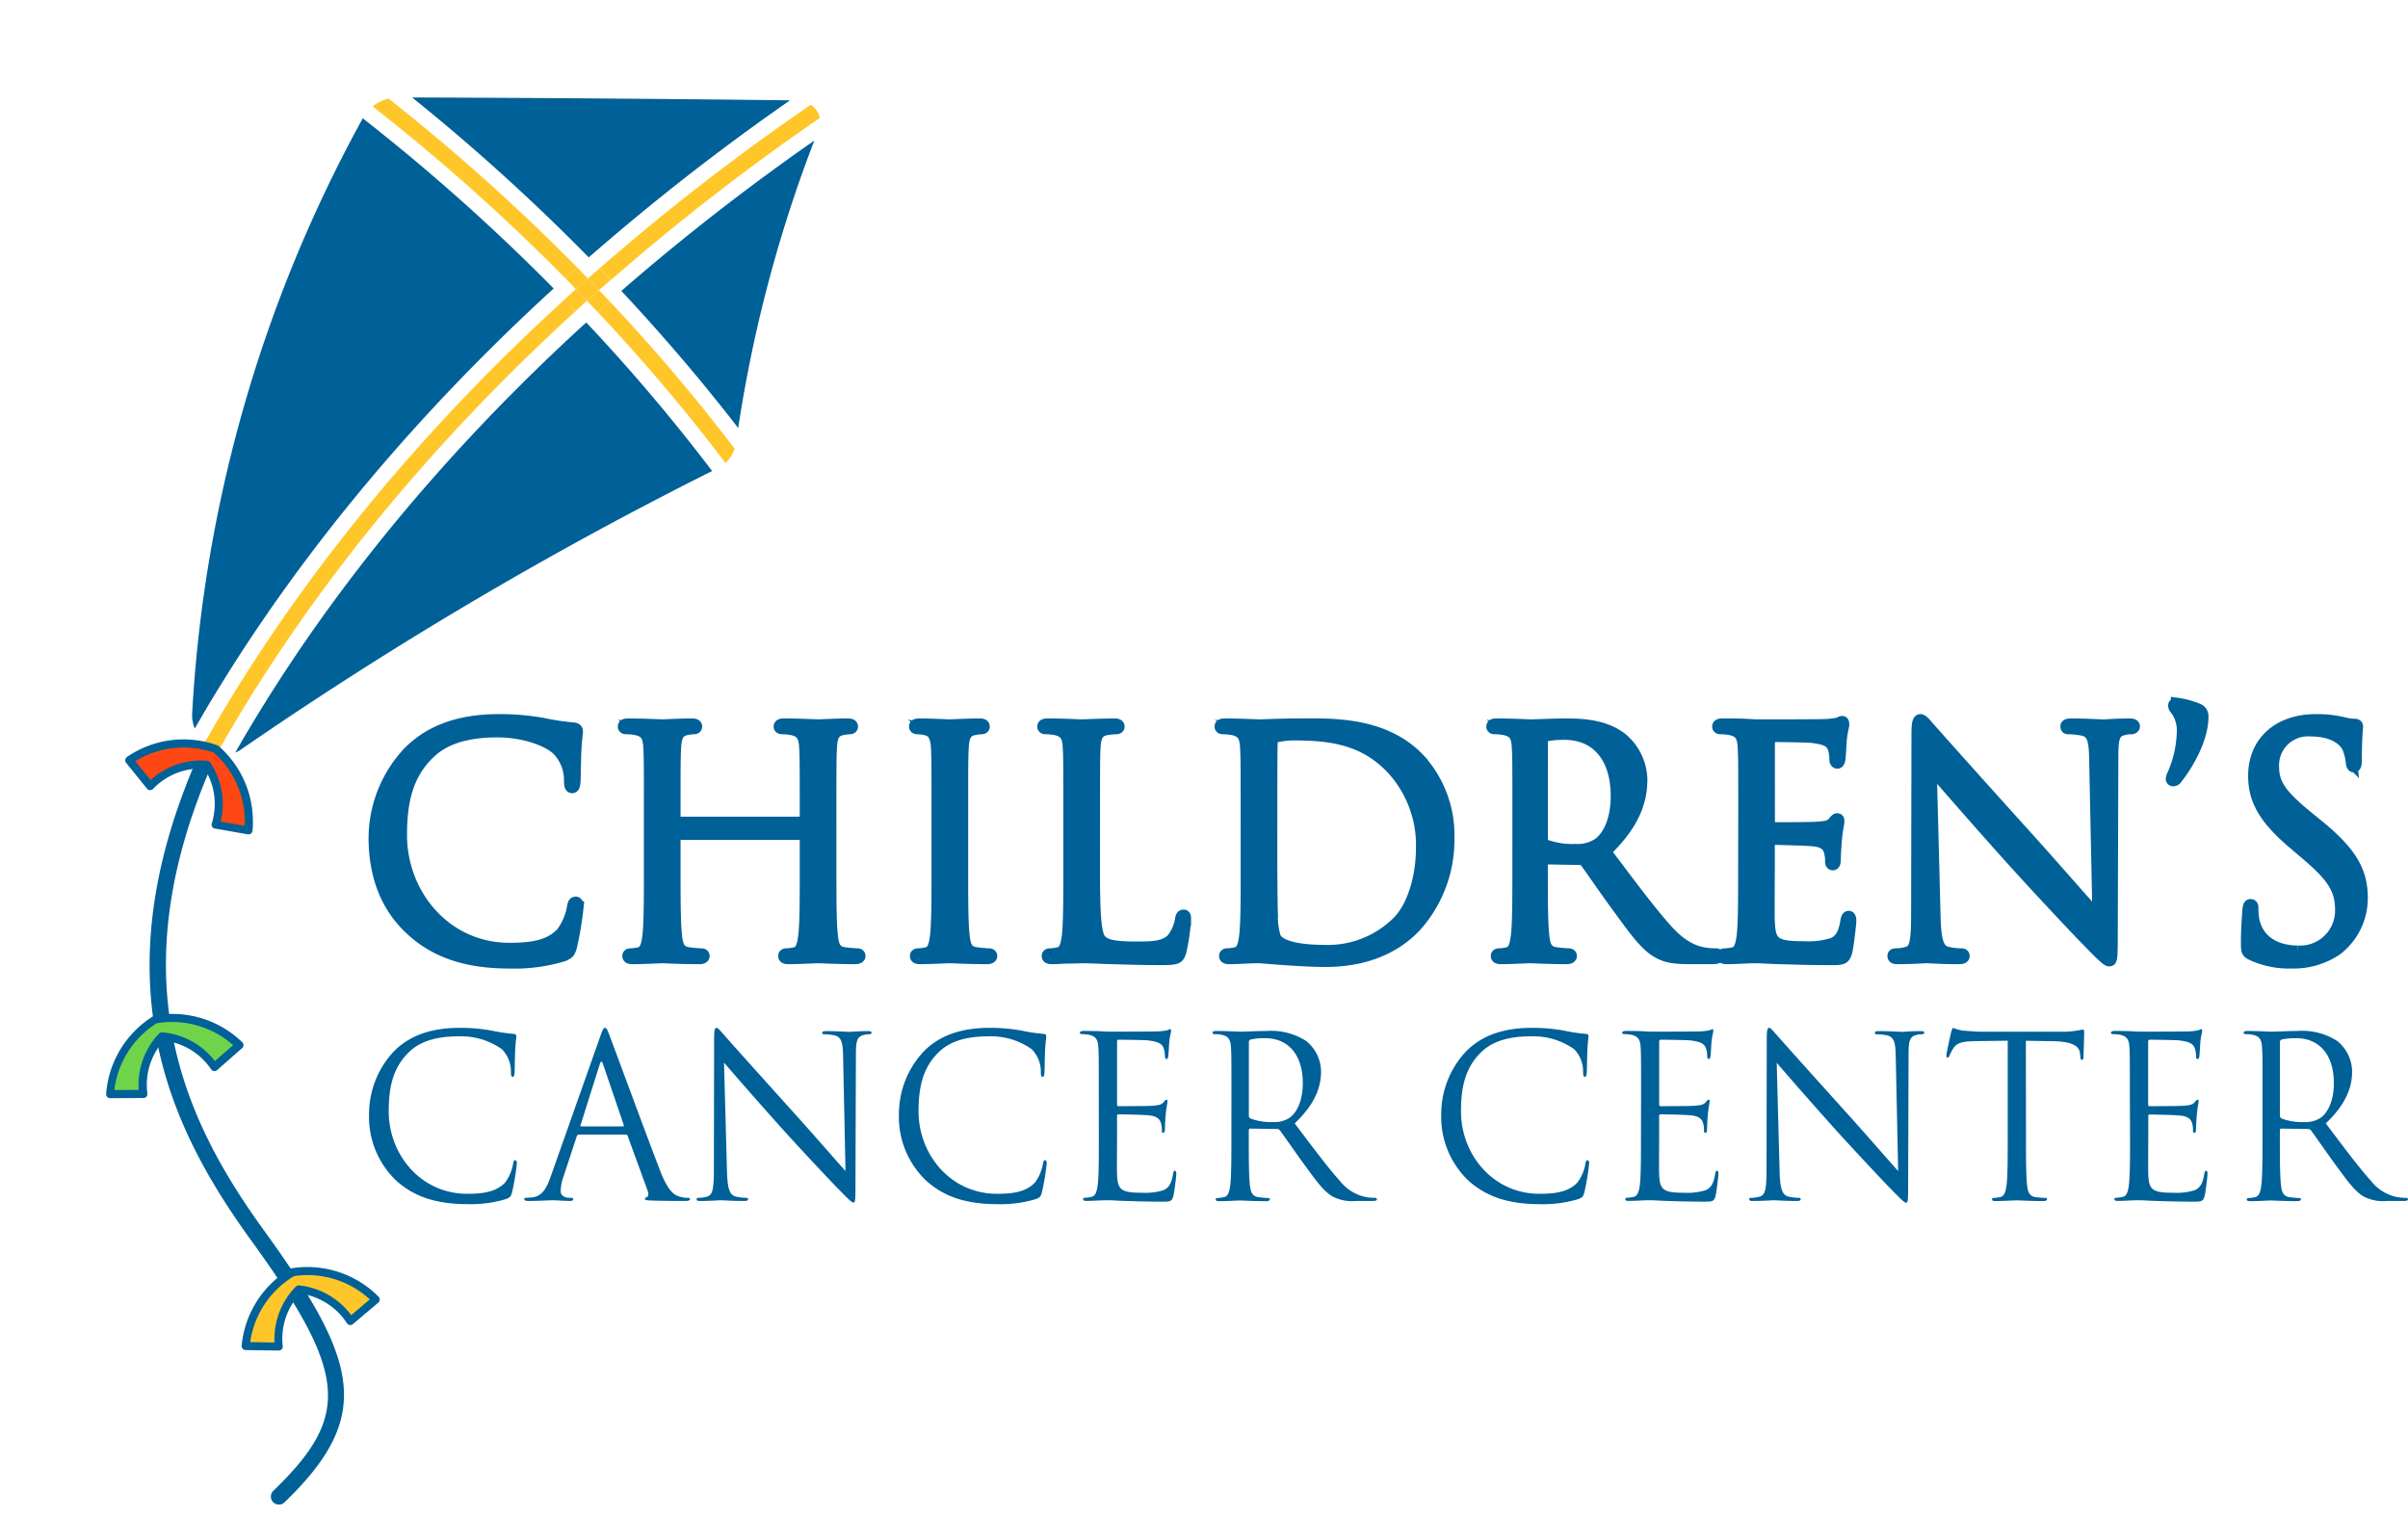 <?xml version="1.0" encoding="UTF-8"?> <svg xmlns="http://www.w3.org/2000/svg" width="339.174" height="213.39" viewBox="0 0 339.174 213.39"><g id="Group_270" data-name="Group 270" transform="translate(-799.315 -1931.893)"><g id="Layer_2" data-name="Layer 2" transform="translate(848.732 1928.089) rotate(16)"><g id="Layer_1" data-name="Layer 1" transform="translate(0 0)"><path id="Path_719" data-name="Path 719" d="M40.544,101.082a1.078,1.078,0,0,1-.564-.15,1.135,1.135,0,0,1-.414-1.55C47.2,86.173,45.057,80.618,26.827,66.33,11.054,53.963-4.333,36.519,1.122.959A1.131,1.131,0,0,1,3.357,1.3c-5.277,34.417,9.611,51.282,24.9,63.243,17.851,14.024,22.028,20.814,13.267,35.973a1.121,1.121,0,0,1-.978.564Z" transform="translate(8.873 109.146)" fill="#006098"></path><path id="Path_720" data-name="Path 720" d="M31.532,0C16.659,24.163,5.969,49.2,0,74.053a5.42,5.42,0,0,0,2.142.714C8.069,50.054,18.694,25.17,33.489,1.135,32.839.757,32.189.371,31.532,0Z" transform="translate(10.067 35.945)" fill="#ffc629"></path><path id="Path_721" data-name="Path 721" d="M1.985,31.482a320.605,320.605,0,0,1,22-30.054A2.756,2.756,0,0,0,22.235,0,323.02,323.02,0,0,0,0,30.34Z" transform="translate(45.14 0)" fill="#ffc629"></path><path id="Path_722" data-name="Path 722" d="M1.956,2.97c.393-.614.793-1.221,1.185-1.828L1.185,0C.785.607.386,1.221,0,1.828Z" transform="translate(43.955 30.34)" fill="#ffc629"></path><path id="Path_723" data-name="Path 723" d="M1.135,0C.743.614.378,1.242,0,1.864.657,2.235,1.307,2.621,1.956,3c.386-.621.714-1.242,1.135-1.864C2.442.757,1.792.371,1.135,0Z" transform="translate(41.599 34.081)" fill="#ffc629"></path><path id="Path_724" data-name="Path 724" d="M33.938,15.53A287.325,287.325,0,0,0,1.864,0,5.534,5.534,0,0,0,0,1.678,283.092,283.092,0,0,1,32.717,17.437C33.117,16.8,33.531,16.166,33.938,15.53Z" transform="translate(8.131 15.545)" fill="#ffc629"></path><path id="Path_725" data-name="Path 725" d="M0,1.906A258.939,258.939,0,0,1,23.171,17.394a4.334,4.334,0,0,0,.664-2.313A259.751,259.751,0,0,0,1.221,0C.814.635.4,1.292,0,1.906Z" transform="translate(46.575 34.41)" fill="#ffc629"></path><path id="Path_726" data-name="Path 726" d="M0,1.906l1.885,1.1c.4-.635.814-1.271,1.221-1.906C2.485.728,1.849.386,1.221,0,.814.636.4,1.271,0,1.906Z" transform="translate(44.69 33.31)" fill="#ffc629"></path><path id="Path_727" data-name="Path 727" d="M3.106,1.092C2.471.728,1.857.378,1.221,0,.814.635.4,1.271,0,1.906c.635.357,1.25.714,1.885,1.1C2.285,2.363,2.706,1.728,3.106,1.092Z" transform="translate(40.849 31.075)" fill="#ffc629"></path><path id="Path_728" data-name="Path 728" d="M1.221,0C.814.635.4,1.271,0,1.914c.657.371,1.307.757,1.956,1.135.4-.635.814-1.271,1.221-1.906Z" transform="translate(42.734 32.168)" fill="#ffc629"></path><path id="Path_729" data-name="Path 729" d="M4.9,0a196.119,196.119,0,0,0,.036,87.32,5.077,5.077,0,0,0,.907,1.835c6.076-24.7,16.787-49.54,31.511-73.525A281.522,281.522,0,0,0,4.9,0Z" transform="translate(2.357 19.215)" fill="#006098"></path><path id="Path_730" data-name="Path 730" d="M21.15,41.878A192.891,192.891,0,0,1,20.293,0,320.391,320.391,0,0,0,0,27.848Q11.089,34.488,21.15,41.878Z" transform="translate(48.967 4.698)" fill="#006098"></path><path id="Path_731" data-name="Path 731" d="M51.275,0Q25.356,7.1,0,14.281a288.167,288.167,0,0,1,30.125,14.8A325.7,325.7,0,0,1,51.275,0Z" transform="translate(13.13 0.193)" fill="#006098"></path><path id="Path_732" data-name="Path 732" d="M30.818,0C16.359,23.463,5.905,47.741,0,71.847a2.954,2.954,0,0,0,.464-.386A551.869,551.869,0,0,1,53.632,15.23,256.976,256.976,0,0,0,30.818,0Z" transform="translate(14.622 38.18)" fill="#006098"></path><path id="Path_733" data-name="Path 733" d="M11.346.03H11.3A13.5,13.5,0,0,0,0,4.907L3.834,7.6a9.932,9.932,0,0,1,6.848-5.07A9.947,9.947,0,0,1,14.2,10.312l4.663-.493A13.567,13.567,0,0,0,11.346.03Z" transform="translate(0.563 110.29)" fill="#ff4713"></path><path id="Path_734" data-name="Path 734" d="M14.758,11.408a.557.557,0,0,1-.564-.578,9.282,9.282,0,0,0-3.113-7.14A9.282,9.282,0,0,0,4.9,8.424a.571.571,0,0,1-.371.293.557.557,0,0,1-.457-.086L.241,5.946A.557.557,0,0,1,.006,5.56a.578.578,0,0,1,.121-.443A14.06,14.06,0,0,1,11.837.026a.714.714,0,0,1,.25.036L12.2.119a14.131,14.131,0,0,1,7.79,10.111.571.571,0,0,1-.5.671l-4.656.493ZM11.245,2.5a.593.593,0,0,1,.371.136,10.475,10.475,0,0,1,3.706,7.6l3.413-.364a12.967,12.967,0,0,0-7-8.711A12.953,12.953,0,0,0,1.427,5.367L4.233,7.331a10.468,10.468,0,0,1,6.919-4.82Z" transform="translate(0 109.729)" fill="#006098"></path><path id="Path_735" data-name="Path 735" d="M3.535,1.371h0A13.524,13.524,0,0,0,.286,13.252l4.5-1.314a9.918,9.918,0,0,1,.3-8.526,9.9,9.9,0,0,1,8.269,2.142l2.528-3.949A13.567,13.567,0,0,0,3.535,1.371Z" transform="translate(10.695 147.864)" fill="#70d44b"></path><path id="Path_736" data-name="Path 736" d="M.851,14.395a.535.535,0,0,1-.293-.086.542.542,0,0,1-.264-.371A14.109,14.109,0,0,1,3.629,1.628.521.521,0,0,1,3.75,1.5a.564.564,0,0,1,.221-.121,14.131,14.131,0,0,1,12.738.286A.571.571,0,0,1,17,2.021a.557.557,0,0,1-.071.45L14.4,6.412A.585.585,0,0,1,14,6.669a.55.55,0,0,1-.45-.129A9.283,9.283,0,0,0,6.028,4.5a9.283,9.283,0,0,0-.164,7.79.586.586,0,0,1,0,.464.564.564,0,0,1-.357.307l-4.5,1.314a.592.592,0,0,1-.157.021Zm3.57-12A12.981,12.981,0,0,0,1.258,13.11l3.292-.964a10.475,10.475,0,0,1,.557-8.411.571.571,0,0,1,.4-.3,10.5,10.5,0,0,1,8.24,1.842L15.6,2.42A12.96,12.96,0,0,0,4.457,2.4Z" transform="translate(10.094 147.328)" fill="#006098"></path><path id="Path_737" data-name="Path 737" d="M3.72,1.267h0A13.567,13.567,0,0,0,.228,13.077l4.527-1.221a9.939,9.939,0,0,1,.471-8.519A9.94,9.94,0,0,1,13.452,5.63l2.613-3.892A13.517,13.517,0,0,0,3.72,1.267Z" transform="translate(38.878 176.914)" fill="#ffc629"></path><path id="Path_738" data-name="Path 738" d="M.8,14.213a.586.586,0,0,1-.557-.471A14.109,14.109,0,0,1,3.813,1.489a.614.614,0,0,1,.093-.1.636.636,0,0,1,.236-.129A14.124,14.124,0,0,1,16.88,1.8a.593.593,0,0,1,.278.364.557.557,0,0,1-.086.45L14.467,6.509a.564.564,0,0,1-.4.243.536.536,0,0,1-.443-.136A9.318,9.318,0,0,0,6.141,4.424a9.283,9.283,0,0,0-.321,7.783.564.564,0,0,1-.378.764L.921,14.192ZM4.641,2.289A12.946,12.946,0,0,0,1.264,12.928l3.306-.886a10.511,10.511,0,0,1,.714-8.4.571.571,0,0,1,.407-.293,10.518,10.518,0,0,1,8.2,2.014L15.8,2.5A12.967,12.967,0,0,0,4.641,2.289ZM4.32,1.8Z" transform="translate(38.271 176.364)" fill="#006098"></path></g></g><g id="Layer_2-2" data-name="Layer 2" transform="translate(851.3 2030.979)"><g id="Layer_1-2" data-name="Layer 1" transform="translate(0 0)"><path id="Path_739" data-name="Path 739" d="M126.568,101.215c-4.095-3.8-5.108-8.773-5.108-12.919a17.754,17.754,0,0,1,4.728-11.915c2.533-2.619,6.375-4.67,12.876-4.67a35.027,35.027,0,0,1,6.121.524,35.536,35.536,0,0,0,4.306.655c.464.044.549.218.549.48,0,.349-.127.873-.211,2.444-.084,1.44-.084,3.841-.127,4.5s-.127.917-.38.917-.338-.306-.338-.917a6.146,6.146,0,0,0-1.773-4.452c-1.478-1.309-4.728-2.488-8.443-2.488-5.615,0-8.232,1.7-9.71,3.186-3.082,3.055-3.8,6.94-3.8,11.392,0,8.336,6.206,15.975,15.24,15.975,3.166,0,5.657-.393,7.346-2.182a8.452,8.452,0,0,0,1.562-3.666c.084-.48.169-.655.422-.655s.3.306.3.655a46.668,46.668,0,0,1-.929,5.587c-.253.829-.338.917-1.1,1.266a23.705,23.705,0,0,1-7.6,1C134.167,105.929,129.9,104.314,126.568,101.215Z" transform="translate(-120.721 -69.397)" fill="#006098" stroke="#006098" stroke-width="1.62"></path><path id="Path_740" data-name="Path 740" d="M233.791,93.449c0,4.19,0,7.638.211,9.471.127,1.266.38,2.226,1.646,2.4a17.826,17.826,0,0,0,1.9.175c.253,0,.338.131.338.262,0,.218-.211.349-.675.349-2.322,0-4.982-.131-5.193-.131s-2.871.131-4.137.131c-.464,0-.675-.087-.675-.349,0-.131.084-.262.338-.262a6.318,6.318,0,0,0,1.266-.175c.844-.175,1.055-1.135,1.224-2.4.211-1.833.211-5.281.211-9.471V88.866a.258.258,0,0,0-.072-.188.24.24,0,0,0-.182-.074h-17.9a.219.219,0,0,0-.19.065.236.236,0,0,0-.063.2v4.583c0,4.19,0,7.638.211,9.471.127,1.266.38,2.226,1.646,2.4a17.825,17.825,0,0,0,1.9.175c.253,0,.338.131.338.262,0,.218-.211.349-.675.349-2.322,0-4.982-.131-5.193-.131s-2.871.131-4.137.131c-.464,0-.675-.087-.675-.349,0-.131.084-.262.338-.262a6.317,6.317,0,0,0,1.266-.175c.844-.175,1.055-1.135,1.224-2.4.211-1.833.211-5.281.211-9.471V85.767c0-6.809,0-8.031-.084-9.428-.084-1.484-.422-2.182-1.815-2.488a7.644,7.644,0,0,0-1.435-.131c-.169,0-.338-.087-.338-.262,0-.262.211-.349.675-.349,1.9,0,4.559.131,4.77.131s2.871-.131,4.137-.131c.464,0,.675.087.675.349,0,.175-.169.262-.338.262a6.082,6.082,0,0,0-1.055.131c-1.14.218-1.478.96-1.562,2.488-.084,1.4-.084,2.619-.084,9.428v.917a.236.236,0,0,0,.063.2.219.219,0,0,0,.19.065h17.9a.219.219,0,0,0,.19-.065.236.236,0,0,0,.063-.2v-.917c0-6.809,0-8.031-.084-9.428-.084-1.484-.422-2.182-1.815-2.488a7.644,7.644,0,0,0-1.435-.131c-.169,0-.338-.087-.338-.262,0-.262.211-.349.675-.349,1.9,0,4.559.131,4.77.131s2.871-.131,4.137-.131c.464,0,.675.087.675.349,0,.175-.169.262-.338.262a6.082,6.082,0,0,0-1.055.131c-1.14.218-1.478.96-1.562,2.488-.084,1.4-.084,2.619-.084,9.428Z" transform="translate(-168.774 -70.186)" fill="#006098" stroke="#006098" stroke-width="1.62"></path><path id="Path_741" data-name="Path 741" d="M308.492,93.449c0,4.19,0,7.638.211,9.471.127,1.266.38,2.226,1.646,2.4a17.826,17.826,0,0,0,1.9.175c.253,0,.338.131.338.262,0,.218-.211.349-.68.349-2.318,0-4.977-.131-5.188-.131s-2.871.131-4.137.131c-.464,0-.675-.087-.675-.349,0-.131.084-.262.338-.262a6.317,6.317,0,0,0,1.267-.175c.844-.175,1.055-1.135,1.224-2.4.211-1.833.211-5.281.211-9.471V85.767c0-6.809,0-8.031-.084-9.428-.084-1.484-.507-2.226-1.435-2.444a5.368,5.368,0,0,0-1.309-.175c-.169,0-.338-.087-.338-.262,0-.262.211-.349.675-.349,1.393,0,4.053.131,4.264.131s2.871-.131,4.137-.131c.464,0,.675.087.675.349,0,.175-.169.262-.338.262a6.081,6.081,0,0,0-1.055.131c-1.14.218-1.478.96-1.562,2.488-.084,1.4-.084,2.619-.084,9.428Z" transform="translate(-224.917 -70.186)" fill="#006098" stroke="#006098" stroke-width="1.62"></path><path id="Path_742" data-name="Path 742" d="M351.779,93.536c0,6.416.169,9.209.925,10,.675.7,1.777,1,5.066,1,2.237,0,4.091-.044,5.1-1.309a6.19,6.19,0,0,0,1.1-2.619c.042-.349.127-.567.384-.567s.249.175.249.655a28.741,28.741,0,0,1-.633,4.365c-.3,1-.422,1.178-2.66,1.178-3.04,0-5.235-.087-7-.131s-3.086-.131-4.306-.131c-.169,0-.887.044-1.735.044s-1.769.087-2.406.087c-.464,0-.671-.087-.671-.349,0-.131.08-.262.338-.262a6.234,6.234,0,0,0,1.266-.175c.844-.175,1.06-1.135,1.229-2.4.207-1.833.207-5.281.207-9.471V85.767c0-6.809,0-8.031-.08-9.428-.084-1.484-.422-2.182-1.819-2.488a7.632,7.632,0,0,0-1.431-.131c-.169,0-.338-.087-.338-.262,0-.262.211-.349.676-.349,1.9,0,4.555.131,4.77.131s3.293-.131,4.555-.131c.464,0,.68.087.68.349,0,.175-.169.262-.342.262a9.7,9.7,0,0,0-1.393.131c-1.224.218-1.558.96-1.646,2.488-.08,1.4-.08,2.619-.08,9.428Z" transform="translate(-249.637 -70.186)" fill="#006098" stroke="#006098" stroke-width="1.62"></path><path id="Path_743" data-name="Path 743" d="M407.4,85.759c0-6.809,0-8.031-.084-9.428-.084-1.484-.422-2.182-1.815-2.488a7.644,7.644,0,0,0-1.435-.131c-.169,0-.338-.087-.338-.262,0-.262.211-.349.675-.349,1.9,0,4.559.131,4.77.131.507,0,3.166-.131,5.7-.131,4.179,0,11.905-.393,16.929,4.976a15.879,15.879,0,0,1,4.091,11.086,18.206,18.206,0,0,1-4.555,12.308c-1.82,1.964-5.615,5.019-12.792,5.019-1.815,0-4.053-.131-5.868-.262s-3.293-.262-3.5-.262c-.084,0-.8,0-1.689.044s-1.815.087-2.449.087c-.464,0-.675-.087-.675-.349,0-.131.084-.262.338-.262a6.318,6.318,0,0,0,1.267-.175c.844-.175,1.055-1.135,1.224-2.4.211-1.833.211-5.281.211-9.471Zm3.546,4.714c0,4.627.042,8.642.084,9.471a9.825,9.825,0,0,0,.464,3.317c.549.829,2.2,1.746,7.177,1.746a13.928,13.928,0,0,0,10.048-4.059c2.2-2.226,3.377-6.416,3.377-10.431a15.913,15.913,0,0,0-4.053-11c-3.968-4.321-8.781-4.932-13.8-4.932a10.922,10.922,0,0,0-2.744.306.793.793,0,0,0-.507.873c-.042,1.484-.042,5.936-.042,9.3Z" transform="translate(-283.827 -70.177)" fill="#006098" stroke="#006098" stroke-width="1.62"></path><path id="Path_744" data-name="Path 744" d="M498.063,85.767c0-6.809,0-8.031-.084-9.428-.084-1.484-.422-2.182-1.815-2.488a7.643,7.643,0,0,0-1.435-.131c-.169,0-.338-.087-.338-.262,0-.262.211-.349.675-.349,1.9,0,4.559.131,4.77.131.464,0,3.673-.131,4.981-.131,2.66,0,5.488.262,7.726,1.92a7.726,7.726,0,0,1,2.913,5.936c0,3.23-1.309,6.46-5.108,10.082,3.462,4.583,6.332,8.467,8.781,11.173,2.276,2.488,4.095,2.968,5.15,3.143a9.771,9.771,0,0,0,1.646.131c.207,0,.38.131.38.262,0,.262-.253.349-1.017.349H522.3c-2.364,0-3.42-.218-4.521-.829-1.815-1-3.293-3.143-5.7-6.416-1.769-2.4-3.753-5.325-4.6-6.46a.671.671,0,0,0-.549-.262l-5.193-.087c-.211,0-.3.131-.3.349v1.048c0,4.19,0,7.638.211,9.471.127,1.266.38,2.226,1.646,2.4a17.826,17.826,0,0,0,1.9.175c.253,0,.338.131.338.262,0,.218-.211.349-.675.349-2.322,0-4.982-.131-5.193-.131-.042,0-2.7.131-3.968.131-.464,0-.675-.087-.675-.349,0-.131.084-.262.338-.262a6.316,6.316,0,0,0,1.266-.175c.844-.175,1.055-1.135,1.224-2.4.211-1.833.211-5.281.211-9.471Zm3.377,3.8a.575.575,0,0,0,.3.524,11.291,11.291,0,0,0,4.433.7,5.349,5.349,0,0,0,3.166-.829c1.477-1.048,2.575-3.4,2.575-6.722,0-5.456-2.786-8.729-7.3-8.729a12.339,12.339,0,0,0-2.828.262.528.528,0,0,0-.338.524Z" transform="translate(-336.214 -70.186)" fill="#006098" stroke="#006098" stroke-width="1.62"></path><path id="Path_745" data-name="Path 745" d="M573.423,85.317c0-6.809,0-8.031-.08-9.428-.089-1.484-.422-2.182-1.82-2.488a7.644,7.644,0,0,0-1.435-.131c-.165,0-.338-.087-.338-.262,0-.262.215-.349.68-.349.967,0,2.111,0,3.04.044l1.727.087c.3,0,8.7,0,9.672-.044a10.9,10.9,0,0,0,1.811-.218c.211-.044.38-.218.591-.218.127,0,.169.175.169.393,0,.306-.207.829-.334,2.051-.046.436-.127,2.357-.215,2.881-.042.218-.127.48-.3.48-.253,0-.338-.218-.338-.567A4.827,4.827,0,0,0,586,75.976c-.3-.7-.718-1.222-3-1.484-.714-.087-5.315-.131-5.779-.131-.173,0-.253.131-.253.436V86.844c0,.306.038.436.253.436.545,0,5.737,0,6.712-.087s1.6-.175,1.984-.611c.291-.349.464-.567.629-.567s.211.087.211.349-.211,1-.338,2.444c-.084.873-.169,2.488-.169,2.793s0,.829-.3.829c-.211,0-.3-.175-.3-.393a4.6,4.6,0,0,0-.169-1.44c-.165-.611-.549-1.353-2.2-1.528-1.135-.131-5.319-.218-6.037-.218a.257.257,0,0,0-.218.079.276.276,0,0,0-.073.227V93c0,1.484-.046,6.547,0,7.464.127,3.012.756,3.579,4.893,3.579a11.768,11.768,0,0,0,4.057-.48c1.1-.48,1.6-1.353,1.9-3.143.084-.48.169-.655.38-.655s.253.349.253.655-.338,3.317-.549,4.234c-.3,1.135-.633,1.135-2.28,1.135-3.166,0-5.488-.087-7.135-.131s-2.655-.131-3.293-.131c-.08,0-.8,0-1.689.044s-1.811.087-2.448.087c-.464,0-.671-.087-.671-.349,0-.131.08-.262.333-.262a6.278,6.278,0,0,0,1.267-.175c.844-.175,1.055-1.135,1.228-2.4.207-1.833.207-5.281.207-9.471Z" transform="translate(-379.76 -69.735)" fill="#006098" stroke="#006098" stroke-width="1.62"></path><path id="Path_746" data-name="Path 746" d="M634.088,99.382c.089,3.579.507,4.714,1.646,5.063a9,9,0,0,0,2.111.262c.215,0,.338.087.338.262,0,.262-.249.349-.76.349-2.406,0-4.1-.131-4.475-.131s-2.153.131-4.049.131c-.422,0-.68-.044-.68-.349,0-.175.127-.262.338-.262a5.9,5.9,0,0,0,1.735-.262c1.055-.306,1.266-1.571,1.266-5.543l.046-25.009c0-1.7.122-2.182.464-2.182s1.055.96,1.473,1.4c.637.742,6.923,7.769,13.425,14.971,4.179,4.627,8.781,9.951,10.132,11.392L656.636,77.3c-.042-2.837-.338-3.8-1.646-4.146a10.9,10.9,0,0,0-2.069-.218c-.3,0-.338-.131-.338-.306,0-.262.338-.306.844-.306,1.9,0,3.926.131,4.391.131s1.857-.131,3.588-.131c.464,0,.76.044.76.306,0,.175-.169.306-.464.306a3.609,3.609,0,0,0-1.013.131c-1.393.306-1.562,1.266-1.562,3.885l-.084,25.577c0,2.881-.084,3.1-.38,3.1s-.844-.48-3.082-2.793c-.464-.436-6.544-6.852-11.018-11.828-4.9-5.456-9.663-10.955-11.018-12.526Z" transform="translate(-413.546 -69.397)" fill="#006098" stroke="#006098" stroke-width="1.62"></path><path id="Path_747" data-name="Path 747" d="M721.8,67.414c-.338-.393-.38-.524-.38-.742,0-.131.211-.262.38-.262a12.358,12.358,0,0,1,2.955.786,1.061,1.061,0,0,1,.718,1.135c0,3.1-2.153,6.765-3.631,8.6a.619.619,0,0,1-.549.349.232.232,0,0,1-.211-.218,1.54,1.54,0,0,1,.169-.567,15.911,15.911,0,0,0,1.393-6.241A5,5,0,0,0,721.8,67.414Z" transform="translate(-467.204 -66.41)" fill="#006098" stroke="#006098" stroke-width="1.62"></path><path id="Path_748" data-name="Path 748" d="M746.8,104.748c-.591-.306-.633-.48-.633-1.659,0-2.182.169-3.928.211-4.627.042-.48.131-.7.338-.7s.3.131.3.48a7.954,7.954,0,0,0,.127,1.615c.633,3.23,3.42,4.452,6.248,4.452a5.727,5.727,0,0,0,6.037-5.8c0-3.012-1.224-4.757-4.855-7.856l-1.9-1.615c-4.475-3.8-5.488-6.5-5.488-9.471,0-4.67,3.377-7.856,8.739-7.856a15.858,15.858,0,0,1,3.926.436,6.7,6.7,0,0,0,1.478.218c.338,0,.422.087.422.306s-.169,1.659-.169,4.627c0,.7-.084,1-.3,1s-.3-.218-.338-.567a7.874,7.874,0,0,0-.549-2.182c-.253-.48-1.393-2.313-5.277-2.313a4.872,4.872,0,0,0-5.193,5.063c0,2.488,1.1,4.059,5.15,7.333l1.182.96c4.982,4.059,6.164,6.765,6.164,10.257a9.144,9.144,0,0,1-3.589,7.245,10.835,10.835,0,0,1-6.375,1.833A12.448,12.448,0,0,1,746.8,104.748Z" transform="translate(-481.702 -69.395)" fill="#006098" stroke="#006098" stroke-width="1.62"></path><path id="Path_749" data-name="Path 749" d="M123.417,192.523a12.419,12.419,0,0,1-3.707-9.375,12.883,12.883,0,0,1,3.428-8.651c1.841-1.9,4.644-3.387,9.347-3.387a25.186,25.186,0,0,1,4.445.38,25.055,25.055,0,0,0,3.124.471c.338.035.4.161.4.349,0,.258-.093.637-.152,1.776-.063,1.043-.063,2.785-.093,3.26s-.093.668-.274.668-.245-.223-.245-.668a4.441,4.441,0,0,0-1.279-3.23,9.962,9.962,0,0,0-6.13-1.807c-4.074,0-5.974,1.235-7.046,2.313-2.237,2.217-2.757,5.037-2.757,8.267,0,6.054,4.5,11.6,11.061,11.6,2.3,0,4.1-.284,5.332-1.584A6.113,6.113,0,0,0,140,190.24c.063-.349.122-.476.308-.476s.215.227.215.476a33.432,33.432,0,0,1-.675,4.055c-.182.6-.245.668-.8.921a17.211,17.211,0,0,1-5.513.729C128.93,195.94,125.836,194.77,123.417,192.523Z" transform="translate(-119.71 -125.412)" fill="#006098"></path><path id="Path_750" data-name="Path 750" d="M182.2,172.345c.367-1.048.49-1.235.675-1.235s.3.157.671,1.139c.46,1.2,5.273,14.285,7.143,19.1,1.1,2.82,1.988,3.326,2.634,3.518a3.864,3.864,0,0,0,1.224.188c.186,0,.308.035.308.192s-.279.253-.612.253c-.46,0-2.7,0-4.813-.061-.583-.035-.92-.035-.92-.223s.093-.192.215-.223c.186-.061.367-.349.186-.873l-2.841-7.782a.27.27,0,0,0-.279-.192h-6.586a.327.327,0,0,0-.308.253l-1.845,5.613a6.905,6.905,0,0,0-.422,2.121c0,.633.646.917,1.165.917h.3c.215,0,.308.065.308.192,0,.192-.182.253-.46.253-.735,0-2.052-.1-2.389-.1s-2.022.1-3.462.1c-.4,0-.583-.061-.583-.253,0-.127.122-.192.274-.192s.646-.031.891-.061c1.41-.188,2.022-1.392,2.575-2.977ZM185.392,185c.152,0,.152-.1.122-.223l-2.913-8.55q-.228-.711-.456,0l-2.7,8.55c-.063.157,0,.223.093.223Z" transform="translate(-149.648 -125.412)" fill="#006098"></path><path id="Path_751" data-name="Path 751" d="M233.266,191.192c.063,2.6.367,3.422,1.195,3.675a6.543,6.543,0,0,0,1.532.188c.156,0,.245.065.245.192,0,.192-.182.253-.549.253-1.748,0-2.955-.1-3.251-.1s-1.562.1-2.955.1c-.308,0-.494-.031-.494-.253,0-.127.093-.192.249-.192a4.277,4.277,0,0,0,1.267-.188c.768-.223.92-1.139.92-4.024l.03-18.153c0-1.235.093-1.58.338-1.58s.764.694,1.072,1.013c.46.537,5.024,5.635,9.744,10.864,3.031,3.361,6.375,7.223,7.354,8.293l-.338-16.092c-.029-2.06-.245-2.758-1.195-3.012a7.929,7.929,0,0,0-1.5-.157c-.211,0-.245-.1-.245-.223,0-.192.245-.223.616-.223,1.376,0,2.845.1,3.183.1s1.351-.1,2.6-.1c.338,0,.553.031.553.223,0,.127-.122.223-.338.223a2.709,2.709,0,0,0-.735.092c-1.013.223-1.136.921-1.136,2.82l-.063,18.545c0,2.086-.063,2.248-.279,2.248s-.612-.349-2.233-2.025c-.338-.319-4.754-4.976-8-8.585-3.555-3.963-7.016-7.952-8-9.1Z" transform="translate(-182.856 -125.412)" fill="#006098"></path><path id="Path_752" data-name="Path 752" d="M300.211,192.523a12.424,12.424,0,0,1-3.711-9.375,12.883,12.883,0,0,1,3.432-8.651c1.841-1.9,4.644-3.387,9.347-3.387a25.107,25.107,0,0,1,4.441.38,25.235,25.235,0,0,0,3.128.471c.333.035.4.161.4.349,0,.258-.093.637-.152,1.776-.063,1.043-.063,2.785-.093,3.26s-.093.668-.274.668-.245-.223-.245-.668a4.476,4.476,0,0,0-1.288-3.23,9.962,9.962,0,0,0-6.13-1.807c-4.074,0-5.974,1.235-7.046,2.313-2.237,2.217-2.757,5.037-2.757,8.267,0,6.054,4.5,11.6,11.061,11.6,2.3,0,4.1-.284,5.332-1.584a6.164,6.164,0,0,0,1.131-2.662c.063-.349.122-.476.308-.476s.215.227.215.476a34.317,34.317,0,0,1-.675,4.055c-.186.6-.245.668-.8.921a17.212,17.212,0,0,1-5.513.729C305.724,195.94,302.621,194.77,300.211,192.523Z" transform="translate(-221.866 -125.412)" fill="#006098"></path><path id="Path_753" data-name="Path 753" d="M359.528,180.981c0-4.941,0-5.831-.063-6.844-.059-1.078-.3-1.584-1.317-1.807a5.724,5.724,0,0,0-1.043-.092c-.122,0-.245-.065-.245-.192s.156-.253.494-.253c.7,0,1.532,0,2.2.031l1.267.065c.211,0,6.311,0,7.016-.035a7.591,7.591,0,0,0,1.317-.157c.152-.031.274-.157.422-.157s.127.127.127.284c0,.223-.156.6-.249,1.493-.03.314-.089,1.707-.152,2.091-.03.157-.093.345-.215.345s-.245-.157-.245-.41a3.513,3.513,0,0,0-.182-1.139c-.215-.506-.523-.873-2.178-1.078-.519-.065-3.859-.1-4.2-.1-.122,0-.182.1-.182.319v8.729c0,.223.03.314.182.314.4,0,4.167,0,4.872-.061s1.165-.127,1.44-.436.338-.41.46-.41.152.061.152.253-.152.729-.245,1.776c-.059.633-.122,1.807-.122,2.025s0,.6-.215.6-.211-.127-.211-.284a3.342,3.342,0,0,0-.122-1.048c-.122-.436-.4-.982-1.6-1.109-.844-.1-3.859-.157-4.382-.157a.186.186,0,0,0-.159.057.2.2,0,0,0-.052.165v2.815c0,1.074-.034,4.749,0,5.417.089,2.182.549,2.593,3.55,2.593a8.715,8.715,0,0,0,2.955-.345c.811-.345,1.165-.982,1.38-2.283.059-.349.122-.471.274-.471s.186.249.186.471q-.125,1.537-.4,3.055c-.215.825-.46.825-1.655.825-2.3,0-3.981-.065-5.176-.1s-1.929-.1-2.389-.1c-.063,0-.583,0-1.229.035s-1.317.061-1.777.061c-.338,0-.49-.061-.49-.253,0-.1.063-.192.245-.192a4.709,4.709,0,0,0,.92-.122c.612-.127.764-.825.891-1.746.152-1.336.152-3.837.152-6.874Z" transform="translate(-256.744 -125.655)" fill="#006098"></path><path id="Path_754" data-name="Path 754" d="M403.784,181.308c0-4.941,0-5.831-.059-6.844-.063-1.078-.308-1.584-1.317-1.807a5.767,5.767,0,0,0-1.043-.092c-.122,0-.245-.065-.245-.192s.152-.253.49-.253c1.38,0,3.31.1,3.462.1.338,0,2.668-.1,3.618-.1a9.19,9.19,0,0,1,5.606,1.4,5.6,5.6,0,0,1,2.111,4.3c0,2.348-.954,4.692-3.711,7.32,2.512,3.326,4.6,6.145,6.375,8.109a6.236,6.236,0,0,0,3.74,2.283,7.328,7.328,0,0,0,1.195.092c.152,0,.274.1.274.192,0,.192-.186.253-.735.253h-2.178a6.031,6.031,0,0,1-3.276-.6c-1.317-.729-2.389-2.278-4.137-4.657-1.267-1.746-2.727-3.863-3.339-4.688a.492.492,0,0,0-.4-.192l-3.77-.061c-.152,0-.215.1-.215.253v.786c0,3.055,0,5.539.152,6.874.093.917.274,1.615,1.195,1.746a13.3,13.3,0,0,0,1.381.122c.181,0,.245.1.245.192s-.152.253-.49.253c-1.689,0-3.614-.1-3.77-.1-.03,0-1.959.1-2.879.1-.338,0-.49-.061-.49-.253,0-.1.059-.192.245-.192a4.712,4.712,0,0,0,.916-.122c.616-.127.768-.825.891-1.746.152-1.336.152-3.837.152-6.874Zm2.453,2.758a.439.439,0,0,0,.215.38,8.213,8.213,0,0,0,3.217.506,3.867,3.867,0,0,0,2.3-.6c1.072-.764,1.87-2.475,1.87-4.88,0-3.959-2.022-6.333-5.3-6.333a8.93,8.93,0,0,0-2.052.188.384.384,0,0,0-.245.38Z" transform="translate(-282.319 -125.981)" fill="#006098"></path><path id="Path_755" data-name="Path 755" d="M481.147,192.523a12.419,12.419,0,0,1-3.707-9.375,12.883,12.883,0,0,1,3.428-8.651c1.841-1.9,4.644-3.387,9.347-3.387a25.187,25.187,0,0,1,4.445.38,25.176,25.176,0,0,0,3.124.471c.338.035.4.161.4.349,0,.258-.093.637-.152,1.776-.059,1.043-.059,2.785-.093,3.26s-.093.668-.274.668-.245-.223-.245-.668a4.442,4.442,0,0,0-1.266-3.23,9.962,9.962,0,0,0-6.13-1.807c-4.074,0-5.974,1.235-7.046,2.313-2.237,2.217-2.757,5.037-2.757,8.267,0,6.054,4.5,11.6,11.061,11.6,2.3,0,4.1-.284,5.332-1.584a6.113,6.113,0,0,0,1.131-2.662c.063-.349.122-.476.308-.476s.215.227.215.476a33.435,33.435,0,0,1-.675,4.055c-.181.6-.245.668-.794.921a17.256,17.256,0,0,1-5.518.729C486.66,195.94,483.587,194.77,481.147,192.523Z" transform="translate(-326.42 -125.412)" fill="#006098"></path><path id="Path_756" data-name="Path 756" d="M540.464,180.981c0-4.941,0-5.831-.059-6.844-.063-1.078-.308-1.584-1.317-1.807a5.766,5.766,0,0,0-1.043-.092c-.122,0-.245-.065-.245-.192s.152-.253.49-.253c.705,0,1.533,0,2.2.031l1.266.065c.215,0,6.332,0,7.016-.035a7.591,7.591,0,0,0,1.317-.157c.156-.031.274-.157.422-.157s.122.127.122.284c0,.223-.156.6-.245,1.493-.034.314-.093,1.707-.152,2.091-.034.157-.093.345-.219.345s-.241-.157-.241-.41a3.425,3.425,0,0,0-.186-1.139c-.215-.506-.519-.873-2.174-1.078-.523-.065-3.863-.1-4.222-.1-.118,0-.182.1-.182.319v8.729c0,.223.03.314.182.314.422,0,4.171,0,4.872-.061s1.165-.127,1.44-.436.338-.41.46-.41.156.061.156.253-.156.729-.245,1.776c-.063.633-.122,1.807-.122,2.025s0,.6-.215.6-.215-.127-.215-.284a3.34,3.34,0,0,0-.122-1.048c-.122-.436-.422-.982-1.6-1.109-.844-.1-3.859-.157-4.378-.157a.19.19,0,0,0-.16.057.2.2,0,0,0-.056.165v2.815c0,1.074-.034,4.749,0,5.417.093,2.182.553,2.593,3.555,2.593a8.714,8.714,0,0,0,2.955-.345c.811-.345,1.165-.982,1.38-2.283.063-.349.122-.471.274-.471s.186.249.186.471-.245,2.409-.4,3.055c-.215.825-.46.825-1.659.825-2.292,0-3.981-.065-5.176-.1s-1.929-.1-2.389-.1c-.063,0-.583,0-1.224.035s-1.321.061-1.777.061c-.338,0-.49-.061-.49-.253,0-.1.059-.192.245-.192a4.712,4.712,0,0,0,.916-.122c.616-.127.768-.825.891-1.746.152-1.336.152-3.837.152-6.874Z" transform="translate(-361.298 -125.655)" fill="#006098"></path><path id="Path_757" data-name="Path 757" d="M584.472,191.192c.063,2.6.367,3.422,1.195,3.675a6.542,6.542,0,0,0,1.532.188c.152,0,.249.065.249.192,0,.192-.186.253-.553.253-1.748,0-2.955-.1-3.251-.1s-1.562.1-2.955.1c-.3,0-.49-.031-.49-.253,0-.127.093-.192.249-.192a4.3,4.3,0,0,0,1.267-.188c.768-.223.92-1.139.92-4.024l.03-18.153c0-1.235.093-1.58.338-1.58s.764.694,1.072,1.013c.46.537,5.024,5.635,9.744,10.864,3.035,3.361,6.375,7.223,7.354,8.293l-.338-16.092c-.029-2.06-.245-2.758-1.195-3.012a7.928,7.928,0,0,0-1.5-.157c-.215,0-.245-.1-.245-.223,0-.192.245-.223.612-.223,1.381,0,2.85.1,3.187.1s1.347-.1,2.6-.1c.338,0,.553.031.553.223,0,.127-.122.223-.338.223a2.709,2.709,0,0,0-.734.092c-1.013.223-1.136.921-1.136,2.82l-.059,18.567c0,2.086-.063,2.248-.279,2.248s-.612-.349-2.233-2.025c-.338-.319-4.749-4.976-8-8.585-3.554-3.963-7.016-7.952-8-9.1Z" transform="translate(-385.798 -125.412)" fill="#006098"></path><path id="Path_758" data-name="Path 758" d="M657.183,186.349c0,3.055,0,5.539.152,6.874.089.917.274,1.615,1.195,1.746a13.3,13.3,0,0,0,1.385.109c.182,0,.241.1.241.192s-.152.253-.49.253c-1.689,0-3.614-.1-3.77-.1s-2.081.1-3,.1c-.338,0-.494-.061-.494-.253,0-.1.063-.192.245-.192a4.711,4.711,0,0,0,.92-.122c.612-.127.764-.825.891-1.746.152-1.336.152-3.837.152-6.874v-13.4l-4.538.061c-1.9.031-2.63.253-3.124,1.013a6,6,0,0,0-.519.982c-.093.253-.182.314-.308.314s-.152-.092-.152-.284c0-.314.616-3.055.675-3.291s.182-.6.3-.6a5.747,5.747,0,0,0,1.351.38c.827.065,2.052.157,2.419.157h11.491a12.18,12.18,0,0,0,2.174-.157c.46-.065.735-.157.844-.157s.152.188.152.38c0,.947-.089,3.134-.089,3.492,0,.284-.093.41-.215.41s-.215-.1-.245-.537l-.03-.349c-.093-.951-.844-1.68-3.77-1.746l-3.859-.061Z" transform="translate(-423.802 -125.424)" fill="#006098"></path><path id="Path_759" data-name="Path 759" d="M703.544,180.981c0-4.941,0-5.831-.059-6.844-.059-1.078-.308-1.584-1.317-1.807a5.766,5.766,0,0,0-1.043-.092c-.122,0-.245-.065-.245-.192s.156-.253.49-.253c.705,0,1.532,0,2.208.031l1.266.065c.215,0,6.333,0,7.016-.035a7.592,7.592,0,0,0,1.317-.157c.156-.031.279-.157.422-.157s.122.127.122.284c0,.223-.156.6-.245,1.493-.03.314-.093,1.707-.152,2.091-.03.157-.093.345-.215.345-.186,0-.245-.157-.245-.41a3.425,3.425,0,0,0-.186-1.139c-.211-.506-.519-.873-2.174-1.078-.523-.065-3.858-.1-4.2-.1-.122,0-.186.1-.186.319v8.729c0,.223.034.314.186.314.4,0,4.167,0,4.868-.061s1.165-.127,1.444-.436.338-.41.456-.41.156.061.156.253-.156.729-.245,1.776c-.063.633-.122,1.807-.122,2.025s0,.6-.215.6-.215-.127-.215-.284a3.341,3.341,0,0,0-.106-1.021c-.122-.436-.4-.982-1.591-1.109-.844-.1-3.863-.157-4.382-.157a.19.19,0,0,0-.16.057.2.2,0,0,0-.056.165v2.789c0,1.074-.03,4.749,0,5.417.093,2.182.553,2.593,3.554,2.593a8.715,8.715,0,0,0,2.955-.345c.811-.345,1.165-.982,1.38-2.283.059-.349.118-.471.274-.471s.182.249.182.471-.245,2.409-.4,3.055c-.215.825-.46.825-1.655.825-2.3,0-3.985-.065-5.18-.1s-1.929-.1-2.389-.1c-.059,0-.578,0-1.224.035s-1.317.061-1.777.061c-.338,0-.49-.061-.49-.253,0-.1.059-.192.245-.192a4.664,4.664,0,0,0,.916-.122c.616-.127.768-.825.891-1.746.152-1.336.152-3.837.152-6.874Z" transform="translate(-455.531 -125.655)" fill="#006098"></path><path id="Path_760" data-name="Path 760" d="M747.8,181.308c0-4.941,0-5.831-.063-6.844-.059-1.078-.308-1.584-1.317-1.807a5.769,5.769,0,0,0-1.043-.092c-.122,0-.245-.065-.245-.192s.156-.253.49-.253c1.38,0,3.31.1,3.462.1.338,0,2.668-.1,3.618-.1a9.182,9.182,0,0,1,5.606,1.4,5.594,5.594,0,0,1,2.111,4.3c0,2.348-.95,4.692-3.707,7.32,2.512,3.326,4.593,6.145,6.37,8.109a6.24,6.24,0,0,0,3.736,2.283,7.424,7.424,0,0,0,1.2.092c.152,0,.274.1.274.192,0,.192-.182.253-.735.253h-2.174a6.039,6.039,0,0,1-3.28-.6c-1.317-.729-2.389-2.278-4.137-4.657-1.267-1.746-2.727-3.863-3.339-4.688a.492.492,0,0,0-.4-.192l-3.77-.061c-.152,0-.215.1-.215.253v.786c0,3.055,0,5.539.156,6.874.089.917.274,1.615,1.195,1.746a13.338,13.338,0,0,0,1.376.122c.186,0,.245.1.245.192s-.152.253-.49.253c-1.689,0-3.618-.1-3.77-.1-.029,0-1.959.1-2.879.1-.338,0-.49-.061-.49-.253,0-.1.059-.192.245-.192a4.715,4.715,0,0,0,.92-.122c.612-.127.764-.825.891-1.746.152-1.336.152-3.837.152-6.874Zm2.449,2.758a.439.439,0,0,0,.215.38,8.213,8.213,0,0,0,3.217.506,3.888,3.888,0,0,0,2.3-.6c1.072-.764,1.866-2.475,1.866-4.88,0-3.959-2.022-6.333-5.3-6.333a8.993,8.993,0,0,0-2.056.188.384.384,0,0,0-.245.38Z" transform="translate(-481.101 -125.981)" fill="#006098"></path></g></g></g></svg> 